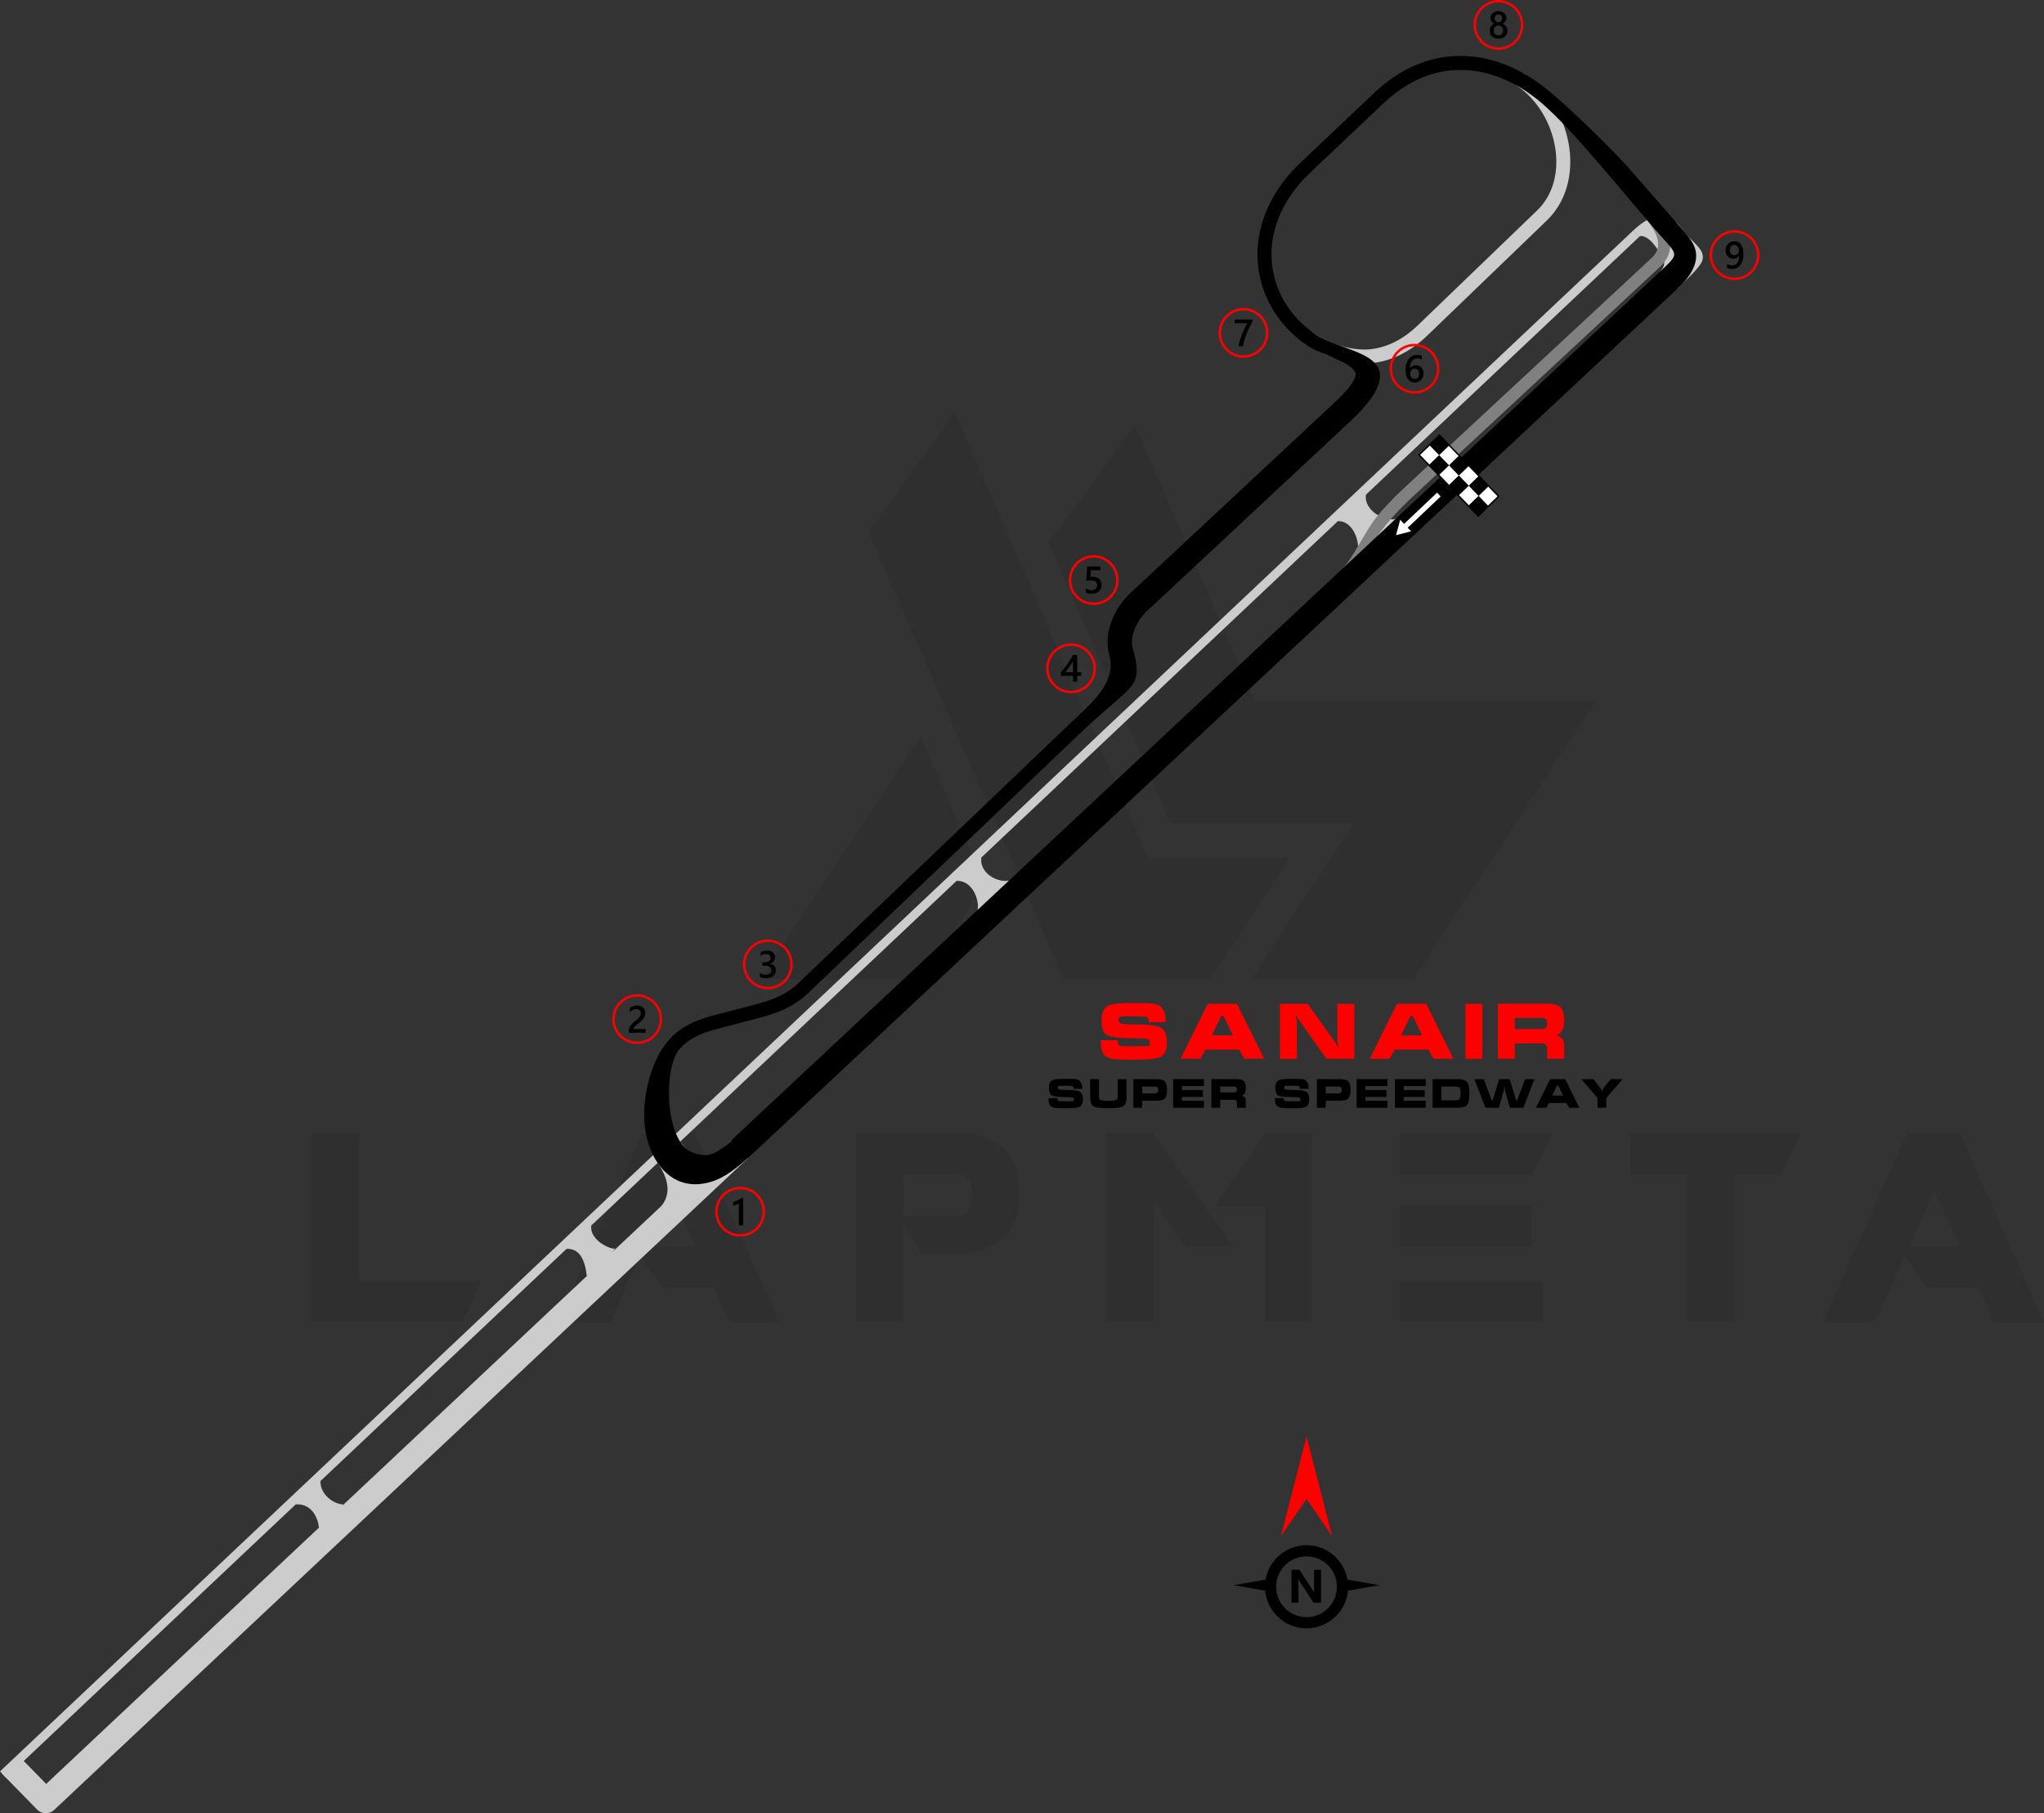 <?xml version="1.0" encoding="UTF-8"?>
<!DOCTYPE svg PUBLIC "-//W3C//DTD SVG 1.1//EN" "http://www.w3.org/Graphics/SVG/1.1/DTD/svg11.dtd">
<!-- Creator: CorelDRAW -->
<svg xmlns="http://www.w3.org/2000/svg" xml:space="preserve" width="206.049mm" height="182.747mm" version="1.1" style="shape-rendering:geometricPrecision; text-rendering:geometricPrecision; image-rendering:optimizeQuality; fill-rule:evenodd; clip-rule:evenodd"
viewBox="0 0 12038.41 10676.96"
 xmlns:xlink="http://www.w3.org/1999/xlink"
 xmlns:xodm="http://www.corel.com/coreldraw/odm/2003">
 <rect x="0" y="0" width="12038.41" height="10676.96" fill="#333333" stroke="none"/>
 <defs>
  <style type="text/css">
   <![CDATA[
    .fil5 {fill:black}
    .fil6 {fill:white}
    .fil7 {fill:black;fill-rule:nonzero}
    .fil3 {fill:black;fill-rule:nonzero}
    .fil2 {fill:gray;fill-rule:nonzero}
    .fil1 {fill:#CCCCCC;fill-rule:nonzero}
    .fil4 {fill:red;fill-rule:nonzero}
    .fil8 {fill:white;fill-rule:nonzero}
    .fil0 {fill:black;fill-opacity:0.071}
   ]]>
  </style>
 </defs>
 <g id="Layer_x0020_1">
  <path class="fil0" d="M1834.03 7784.19l0 -1111.73 276.09 0 0 870.61 725.21 0 -110.43 241.12 -890.86 0zm3281.82 -4649.4l1148.55 2632.08 863.25 0 469.36 -716 -833.8 0 -1139.34 -2622.88 -508.01 706.8zm1568.21 -633.17l708.64 1628.95 2004.44 0 -1069.4 1634.47 -957.12 0 0 -1.84 600.04 -916.63 -1076.76 0 -717.84 -1652.88 508.01 -692.07zm-883.5 2702.02l-368.12 563.23 -957.12 0 0 -1.84 946.07 -1430.16 379.17 868.77zm-1209.29 2582.39l-294.5 0 -90.19 -200.63 -300.02 0 -136.21 -185.9 -174.85 386.53 -305.54 0 493.28 -1111.73 311.07 0 496.97 1111.73zm-495.13 -445.43l-150.93 -331.31 -147.25 331.31 298.18 0zm1224.01 -180.38l334.99 0c47.86,-14.73 71.78,-58.9 69.94,-132.53 0,-60.74 -29.45,-99.4 -92.03,-114.12l-312.91 0 0 246.65zm110.43 220.88l-112.28 -161.98 0 565.07 -276.09 0 0 -1111.73 664.46 0c195.1,34.97 294.5,139.89 296.34,318.43l0 66.27c-1.84,180.38 -99.39,288.98 -292.66,322.11l-279.77 -0.01 0 1.85zm1831.42 -40.5l-276.09 0 -191.42 -265.04 -0.01 708.64 -277.93 0 0 -1111.73 276.09 0 469.36 668.14zm191.42 -666.3l276.09 0 0 1109.89 -277.93 0 0 -681.02 -300.02 0 301.86 -428.87zm1634.47 868.77l0 241.12 -844.84 0 0 -241.12 844.84 0zm-66.26 -441.75l0 237.44 -778.58 0 0 -237.44 778.58 0.01zm121.48 -427.03l-121.48 242.97 -778.58 0 0 -242.97 900.06 0zm791.47 239.28l-333.15 0 0 -239.28 1003.14 0 -112.28 239.28 -277.93 0 0 870.61 -277.94 0 0 -870.61 -1.84 0zm2103.83 872.45l-294.5 0 -90.19 -200.63 -300.02 0 -136.21 -185.9 -174.86 386.53 -305.54 0 493.28 -1111.73 311.07 0 496.97 1111.73zm-495.13 -445.43l-150.93 -331.31 -147.25 331.31 298.18 0z"/>
  <g id="_2583826307968">
   <path class="fil1" d="M1887.76 8720.56c-4.32,65.11 59.31,132.85 135.4,138.92l-54.83 81.58 -89.69 54.15c-7.32,-62.4 -44.18,-142.01 -136.84,-136.98 18.09,-31.89 36.17,-63.79 54.26,-95.68 30.57,-14 61.13,-27.99 91.7,-41.99z"/>
   <path class="fil1" d="M3482.58 7216.22c-12.84,95.69 139.38,152.17 142.36,132.35l-79.36 111.07 -89.69 54.15c-7.32,-62.4 -26.6,-164.92 -119.27,-159.89 18.09,-31.89 36.17,-63.79 54.26,-95.68 30.57,-14 61.13,-27.99 91.7,-41.99z"/>
   <path class="fil1" d="M5779.63 5049.49c-12.84,95.69 102.45,151.61 164,134.62l-89.03 120.1 -96.96 53.83c12.32,-58.47 -31.3,-175.91 -123.97,-170.88 18.09,-31.89 36.17,-63.79 54.26,-95.68 30.57,-14 61.13,-27.99 91.7,-41.99z"/>
   <path class="fil1" d="M8044.72 2912.9c-12.84,95.69 113.46,159.65 175.01,142.66l-119.54 130.46 -110.58 84.73c29.88,-65.5 -17.69,-206.81 -110.35,-201.78 18.09,-31.89 36.17,-63.79 54.26,-95.68 30.57,-14 80.63,-46.39 111.2,-60.39z"/>
   <path class="fil1" d="M4405.63 6819.19l-4086.46 3838.22c-28.94,27.23 -74.49,25.84 -101.72,-3.1l-204.85 -209.42 102.57 -100.88 156.8 160.28 3624.08 -3403.93c53.97,-67.66 46.44,-151.94 -22.62,-252.82l132.36 -124.85 125.33 156.88 175.89 -165.21 98.62 104.83z"/>
   <path class="fil1" d="M9620.19 1356.15c82.89,-78.08 186.32,-127.94 270.63,-27.4l47.85 57.06c44.79,53.41 100.18,86.77 89.21,141.28 -8.94,44.4 -92.87,114.63 -147.24,171.74l-104.27 -99.19c42.85,-45.01 29.21,-73.17 -29.73,-153.01 -38.85,-52.64 -80.23,-64.52 -91.24,-53.04 -15.69,-11.97 -23.91,-25.42 -35.22,-37.44z"/>
   <polygon class="fil1" points="-0,10430.57 9620.19,1356.15 9655.41,1393.59 35.22,10468.01 "/>
   <path class="fil1" d="M8970.28 430.44c36.84,23.52 70.48,51.45 100.57,82.71 89.2,92.67 148.79,215.9 169.44,341.88 20.88,127.41 2.09,258.3 -65.83,364.65 -18.16,28.45 -39.69,55 -64.73,79.1l-702.72 676.36c-111.32,107.15 -230.14,157.08 -347.48,164.73 -128.45,5.43 -254.57,-43.35 -377.02,-116.66l47.02 -67.63c83.37,62.01 213.78,107.79 324.84,102.17 98.64,-6.43 199.58,-49.41 295.63,-141.86l702.72 -676.36c20.49,-19.72 37.94,-41.19 52.49,-63.97 56.4,-88.32 71.72,-198.76 53.93,-307.33 -18.03,-109.99 -69.92,-217.43 -147.55,-298.08 -25.89,-26.9 -54.49,-50.7 -85.44,-70.47l44.12 -69.25z"/>
  </g>
  <path class="fil2" d="M9740.83 1232.68c57.96,67.4 89.94,129.55 95.92,186.4 6.46,61.33 -16.08,114.47 -67.59,159.38l-1460.91 1357.55c-57.91,54.07 -105.52,105.42 -144.29,153.1 -44.47,54.67 -77.4,104.48 -101.02,148.01 -26.49,48.8 -61.06,88.94 -100.16,127.91l-58.3 -14.68c61.28,-57.31 133.18,-219.92 203.69,-306.61 40.91,-50.3 90.78,-104.15 151.06,-160.43l1460.92 -1357.54 0.99 -0.84c33.25,-28.72 47.93,-61.57 44.05,-98.53 -4.4,-41.82 -30.74,-90.82 -79.01,-146.96l54.66 -46.78z"/>
  <path class="fil3" d="M6378.16 4301.53l-1617.98 1545.94c-44.39,42.42 -92.26,72.72 -142.15,95.82 -48.5,22.46 -98.83,37.94 -149.67,51.23l-254.57 66.53c-87.85,22.96 -158.23,58.14 -207.78,111.38 -103.56,111.23 -89.47,554.84 71.8,613.92 43.51,15.94 77.2,20.61 109.73,10.25 64.17,-20.42 117.14,-79.8 166.39,-125.85l5428.63 -5076.73c39.86,-37.28 74.73,-68.92 77.47,-90.75 2.11,-16.75 -9.79,-37.68 -35.1,-65.4 -214.99,-235.41 -551.91,-672.68 -761.02,-844.3 -119.91,-98.42 -253.45,-160.85 -389.68,-177.44 -172.53,-21.01 -350.64,31.96 -511.9,179.22l-11.58 10.73 -0.08 -0.08 -434.13 410.59c-129.72,122.69 -201.38,262.04 -221.83,399.01 -21.61,144.78 14.12,287.33 99,404.59 41.01,56.67 93.59,107.56 156.78,150.12l-0.05 0.07c136.6,91.97 412.39,103.04 373.46,274.38 -15.89,69.92 -76.72,147.73 -164.15,229.32l-1206.46 1125.8c-52.66,49.13 -102.2,143.42 -81.56,216.92 43.9,156.16 27.16,198.35 -59.04,276.31 -58.79,53.16 -171.49,148.17 -234.56,208.43zm-2432.36 1814.85c60.97,-65.49 144.57,-108 247.39,-134.87l254.57 -66.53c46.38,-12.12 92.16,-26.18 135.82,-46.4 42.28,-19.57 82.7,-45.12 119.92,-80.68l1625.94 -1553.55c105.35,-100.66 248.35,-219.75 203.68,-378.66 -35.75,-127.25 28.94,-274.22 122.14,-361.19l1206.46 -1125.8c67.54,-63.02 113.17,-117.15 121.89,-155.49 16.36,-72 -201.06,-122.14 -278.98,-174.61l-0.16 0c-71.28,-48 -130.77,-105.67 -177.39,-170.09 -97.56,-134.78 -138.63,-298.55 -113.82,-464.82 23.02,-154.27 102.84,-310.36 246.95,-446.67l434.2 -410.67 0 -0.16 12.55 -11.7c180.52,-164.85 381.39,-223.97 576.95,-200.15 153.18,18.66 302.38,88.5 435.17,198.38 143.15,118.48 355.11,326.64 467.26,449.45l322.2 368.66c54.8,60 88.12,110.51 80.15,173.81 -7.33,58.21 -42.8,113.19 -108.06,174.21l-5422.73 5071.21c-74.07,69.26 -167.56,156.34 -264.24,187.12 -246.96,78.64 -387.1,-142.49 -398.77,-356.89 -9.17,-168.67 48.63,-374.06 150.89,-483.89z"/>
  <g id="_2583826307728">
   <path class="fil4" d="M7323.77 1813.45c40.48,0 77.15,16.42 103.68,42.95 26.52,26.53 42.95,63.2 42.95,103.69 0,40.48 -16.42,77.15 -42.95,103.68 -26.53,26.52 -63.2,42.95 -103.68,42.95 -40.49,0 -77.16,-16.42 -103.69,-42.95 -26.52,-26.53 -42.95,-63.2 -42.95,-103.68 0,-40.49 16.42,-77.16 42.95,-103.69 26.52,-26.53 63.2,-42.95 103.69,-42.95zm93.61 53.02c-23.95,-23.95 -57.06,-38.78 -93.61,-38.78 -36.56,0 -69.67,14.82 -93.62,38.78 -23.95,23.95 -38.78,57.06 -38.78,93.62 0,36.56 14.82,69.66 38.77,93.61 23.96,23.95 57.06,38.78 93.63,38.78 36.56,0 69.66,-14.82 93.61,-38.78 23.95,-23.95 38.78,-57.06 38.78,-93.61 0,-36.56 -14.82,-69.67 -38.78,-93.62z"/>
   <path class="fil5" d="M7376.36 1894.12c-6.6,12.06 -12.82,24.02 -18.67,35.82 -5.88,11.84 -11.17,23.68 -15.92,35.63 -4.76,11.92 -8.88,23.94 -12.41,36.05 -3.52,12.14 -6.22,24.5 -8.13,37.17l-26.68 0c1.76,-11.28 4.27,-22.52 7.53,-33.76 3.25,-11.24 7.08,-22.45 11.47,-33.68 4.38,-11.25 9.29,-22.52 14.76,-33.87 5.43,-11.35 11.24,-22.82 17.38,-34.36l-74.53 0 0 -21.73 105.19 0 0 12.74z"/>
  </g>
  <g id="_2583826311472">
   <path class="fil4" d="M8330.89 2024.46c40.49,0 77.16,16.42 103.69,42.95 26.52,26.53 42.95,63.2 42.95,103.68 0,40.49 -16.42,77.16 -42.95,103.69 -26.53,26.52 -63.2,42.95 -103.69,42.95 -40.48,0 -77.14,-16.42 -103.68,-42.95 -26.53,-26.53 -42.95,-63.2 -42.95,-103.69 0,-40.48 16.42,-77.15 42.95,-103.68 26.53,-26.53 63.19,-42.95 103.68,-42.95zm93.62 53.01c-23.95,-23.96 -57.06,-38.78 -93.62,-38.78 -36.56,0 -69.66,14.82 -93.61,38.78 -23.96,23.95 -38.78,57.06 -38.78,93.61 0,36.56 14.82,69.66 38.78,93.62 23.95,23.95 57.05,38.77 93.61,38.77 36.56,0 69.67,-14.82 93.62,-38.77 23.95,-23.96 38.77,-57.06 38.77,-93.62 0,-36.56 -14.82,-69.66 -38.77,-93.61z"/>
   <path class="fil5" d="M8383.75 2199.13c0,7.9 -1.31,15.14 -3.9,21.65 -2.59,6.49 -6.19,12.11 -10.79,16.83 -4.61,4.72 -10.08,8.4 -16.42,10.98 -6.33,2.62 -13.19,3.9 -20.61,3.9 -7.9,0 -15.18,-1.54 -21.77,-4.61 -6.63,-3.08 -12.33,-7.65 -17.12,-13.72 -4.79,-6.07 -8.5,-13.64 -11.17,-22.67 -2.62,-9.03 -3.93,-19.52 -3.93,-31.44 0,-14.57 1.72,-27.5 5.21,-38.78 3.49,-11.24 8.24,-20.68 14.31,-28.29 6.07,-7.64 13.22,-13.41 21.43,-17.35 8.17,-3.97 17.05,-5.96 26.56,-5.96 5.92,0 11.32,0.41 16.19,1.24 4.87,0.79 8.78,1.91 11.7,3.3l0 22.93c-3.76,-1.9 -7.72,-3.52 -11.99,-4.83 -4.23,-1.31 -9.1,-1.99 -14.58,-1.99 -6.14,0 -11.84,1.23 -17.01,3.75 -5.21,2.47 -9.7,6.11 -13.46,10.9 -3.78,4.8 -6.74,10.76 -8.92,17.8 -2.14,7.05 -3.26,15.21 -3.33,24.43l0.67 0c3.38,-5.21 7.91,-9.29 13.64,-12.29 5.77,-3 12.51,-4.49 20.27,-4.49 6.89,0 13.08,1.08 18.61,3.33 5.52,2.25 10.24,5.43 14.13,9.66 3.94,4.2 6.97,9.34 9.06,15.37 2.14,6.04 3.19,12.82 3.19,20.35zm-25.67 2.09c0,-4.53 -0.56,-8.65 -1.61,-12.4 -1.05,-3.75 -2.66,-6.93 -4.84,-9.59 -2.13,-2.69 -4.87,-4.76 -8.13,-6.22 -3.22,-1.46 -7.08,-2.18 -11.46,-2.18 -4.39,0 -8.24,0.79 -11.58,2.37 -3.33,1.58 -6.11,3.63 -8.4,6.19 -2.28,2.54 -3.97,5.5 -5.09,8.76 -1.12,3.3 -1.72,6.67 -1.72,10.12 0,3.75 0.56,7.56 1.61,11.46 1.05,3.93 2.7,7.49 4.87,10.71 2.21,3.23 5.02,5.85 8.4,7.95 3.41,2.1 7.46,3.15 12.14,3.15 4.16,0 7.86,-0.78 11.09,-2.32 3.22,-1.54 5.92,-3.67 8.05,-6.37 2.18,-2.71 3.83,-5.92 4.95,-9.6 1.12,-3.7 1.72,-7.72 1.72,-12.03z"/>
  </g>
  <g id="_2583826311520">
   <path class="fil4" d="M6441.4 3269.23c40.49,0 77.15,16.42 103.69,42.95 26.53,26.53 42.94,63.19 42.94,103.68 0,40.48 -16.42,77.15 -42.94,103.68 -26.54,26.53 -63.2,42.95 -103.69,42.95 -40.48,0 -77.15,-16.42 -103.68,-42.95 -26.53,-26.53 -42.95,-63.2 -42.95,-103.68 0,-40.49 16.42,-77.16 42.95,-103.68 26.53,-26.53 63.2,-42.95 103.68,-42.95zm93.62 53.01c-23.96,-23.96 -57.06,-38.78 -93.62,-38.78 -36.56,0 -69.66,14.82 -93.61,38.78 -23.95,23.95 -38.77,57.05 -38.77,93.61 0,36.56 14.82,69.66 38.77,93.61 23.95,23.95 57.06,38.78 93.61,38.78 36.56,0 69.66,-14.82 93.62,-38.78 23.95,-23.95 38.77,-57.06 38.77,-93.61 0,-36.56 -14.82,-69.67 -38.77,-93.61z"/>
   <path class="fil5" d="M6394.9 3489.49l0 -24.47c10.34,6.97 20.8,10.42 31.4,10.42 10.67,0 19.3,-2.7 25.78,-8.17 6.51,-5.43 9.78,-12.7 9.78,-21.8 0,-8.91 -3.3,-15.84 -9.93,-20.83 -6.63,-4.99 -16.11,-7.46 -28.47,-7.46 -4.24,0 -12.85,0.41 -25.82,1.31l5.61 -82.76 77.49 0 0 21.73 -56.31 0 -2.62 39.41c5.05,-0.3 9.62,-0.44 13.71,-0.44 16.68,0 29.6,4.27 38.71,12.85 9.1,8.54 13.67,20.27 13.67,35.11 0,15.58 -5.25,28.1 -15.66,37.51 -10.42,9.4 -24.77,14.09 -42.98,14.09 -15.37,0 -26.83,-2.14 -34.36,-6.49z"/>
  </g>
  <g id="_2583826312864">
   <path class="fil4" d="M4522.17 5532.03c40.48,0 77.15,16.42 103.68,42.95 26.53,26.53 42.95,63.2 42.95,103.69 0,40.48 -16.42,77.15 -42.95,103.68 -26.53,26.53 -63.2,42.95 -103.68,42.95 -40.49,0 -77.15,-16.42 -103.68,-42.95 -26.53,-26.53 -42.95,-63.2 -42.95,-103.68 0,-40.49 16.42,-77.16 42.95,-103.69 26.53,-26.52 63.19,-42.95 103.68,-42.95zm93.61 53.01c-23.95,-23.95 -57.06,-38.77 -93.61,-38.77 -36.56,0 -69.66,14.82 -93.61,38.77 -23.95,23.96 -38.77,57.06 -38.77,93.62 0,36.56 14.82,69.66 38.77,93.61 23.95,23.95 57.06,38.78 93.61,38.78 36.56,0 69.66,-14.82 93.61,-38.78 23.95,-23.95 38.78,-57.06 38.78,-93.61 0,-36.56 -14.82,-69.66 -38.78,-93.62z"/>
   <path class="fil5" d="M4474.58 5751.58l0 -23.94c10.27,8.13 21.8,12.17 34.7,12.17 10.45,0 18.84,-2.35 25.1,-7.12 6.26,-4.76 9.37,-11.2 9.37,-19.34 0,-17.83 -13.64,-26.78 -40.96,-26.78l-12.18 0 0 -20.43 11.66 0c24.21,0 36.31,-8.39 36.31,-25.22 0,-15.51 -9.44,-23.27 -28.28,-23.27 -10.57,0 -20.46,3.75 -29.75,11.29l0 -22.6c10.68,-6 23.31,-9.03 37.84,-9.03 13.98,0 25.18,3.53 33.61,10.56 8.4,7.01 12.63,16 12.63,26.98 0,20.72 -10.57,34.06 -31.62,39.98l0 0.45c11.35,1.08 20.3,5.05 26.9,11.88 6.59,6.86 9.86,15.4 9.86,25.63 0,14.13 -5.29,25.55 -15.89,34.21 -10.64,8.69 -24.61,13.01 -41.96,13.01 -15.59,0 -28.03,-2.81 -37.32,-8.43z"/>
  </g>
  <g id="_2583826312000">
   <path class="fil4" d="M6308.03 3788.78c40.48,0 77.14,16.42 103.68,42.95 26.53,26.53 42.95,63.2 42.95,103.68 0,40.49 -16.42,77.15 -42.95,103.69 -26.53,26.52 -63.19,42.94 -103.68,42.94 -40.49,0 -77.16,-16.42 -103.69,-42.94 -26.52,-26.54 -42.95,-63.2 -42.95,-103.69 0,-40.48 16.42,-77.15 42.95,-103.68 26.53,-26.53 63.2,-42.95 103.69,-42.95zm93.61 53.01c-23.95,-23.95 -57.05,-38.78 -93.61,-38.78 -36.56,0 -69.66,14.82 -93.62,38.78 -23.95,23.95 -38.77,57.06 -38.77,93.61 0,36.56 14.82,69.66 38.77,93.62 23.96,23.95 57.06,38.77 93.62,38.77 36.56,0 69.65,-14.82 93.61,-38.77 23.95,-23.96 38.78,-57.06 38.78,-93.62 0,-36.56 -14.82,-69.66 -38.78,-93.61z"/>
   <path class="fil5" d="M6344.33 3856.71l0 101.65 23.38 0 0 21.17 -23.38 0 0 34.58 -24.7 0 0 -34.58 -71.27 0 0 -21.4c6.45,-7.27 13.05,-15.11 19.82,-23.57 6.78,-8.43 13.3,-17.08 19.56,-25.89 6.26,-8.8 12.02,-17.65 17.38,-26.49 5.36,-8.88 9.86,-17.35 13.49,-25.48l25.71 0zm-24.7 101.65l0 -66.1c-7.98,14.35 -15.89,26.86 -23.68,37.54 -7.79,10.68 -15.06,20.2 -21.89,28.55l45.57 0z"/>
  </g>
  <g id="_2583826312288">
   <path class="fil4" d="M8825.4 0c40.49,0 77.16,16.42 103.69,42.95 26.52,26.53 42.95,63.2 42.95,103.68 0,40.49 -16.42,77.16 -42.95,103.69 -26.53,26.52 -63.2,42.95 -103.69,42.95 -40.48,0 -77.15,-16.42 -103.68,-42.95 -26.52,-26.53 -42.95,-63.2 -42.95,-103.69 0,-40.48 16.42,-77.15 42.95,-103.68 26.53,-26.53 63.2,-42.95 103.68,-42.95zm93.62 53.01c-23.96,-23.95 -57.06,-38.78 -93.62,-38.78 -36.56,0 -69.65,14.82 -93.61,38.78 -23.95,23.95 -38.77,57.06 -38.77,93.61 0,36.56 14.82,69.66 38.77,93.62 23.96,23.95 57.06,38.77 93.61,38.77 36.56,0 69.66,-14.82 93.62,-38.77 23.95,-23.96 38.77,-57.06 38.77,-93.62 0,-36.56 -14.82,-69.66 -38.77,-93.61z"/>
   <path class="fil5" d="M8772.95 181.49c0,-4.53 0.56,-8.92 1.68,-13.15 1.12,-4.27 2.85,-8.17 5.09,-11.76 2.28,-3.6 5.14,-6.82 8.58,-9.68 3.45,-2.84 7.46,-5.12 12.07,-6.89 -6.82,-3.82 -12.22,-8.69 -16.27,-14.64 -4.01,-6 -6.04,-12.6 -6.04,-19.83 0,-5.81 1.2,-11.12 3.6,-16.03 2.35,-4.91 5.66,-9.15 9.84,-12.74 4.24,-3.6 9.18,-6.37 14.88,-8.4 5.73,-2.02 11.95,-3.03 18.66,-3.03 6.82,0 13.08,1.05 18.85,3.07 5.73,2.06 10.71,4.87 14.91,8.47 4.19,3.59 7.49,7.83 9.82,12.74 2.37,4.91 3.52,10.19 3.52,15.92 0,7.23 -2.02,13.83 -6.04,19.83 -4.04,5.95 -9.36,10.83 -16.03,14.64 4.53,1.77 8.54,4.05 12.03,6.86 3.48,2.81 6.37,5.99 8.73,9.59 2.33,3.6 4.08,7.5 5.28,11.76 1.16,4.24 1.73,8.66 1.73,13.27 0,6.89 -1.27,13.19 -3.82,18.89 -2.59,5.69 -6.15,10.6 -10.76,14.65 -4.6,4.08 -10.15,7.23 -16.6,9.52 -6.4,2.25 -13.53,3.37 -21.28,3.37 -7.68,0 -14.72,-1.12 -21.13,-3.37 -6.4,-2.28 -11.92,-5.43 -16.56,-9.52 -4.65,-4.05 -8.28,-8.96 -10.87,-14.65 -2.62,-5.7 -3.9,-11.99 -3.9,-18.89zm24.81 -2.17c0,4.46 0.64,8.47 1.95,12.07 1.34,3.59 3.19,6.63 5.61,9.1 2.4,2.47 5.32,4.39 8.74,5.7 3.41,1.3 7.19,1.98 11.35,1.98 4.01,0 7.72,-0.68 11.09,-2.02 3.37,-1.35 6.26,-3.3 8.73,-5.81 2.44,-2.55 4.38,-5.59 5.77,-9.14 1.38,-3.52 2.06,-7.5 2.06,-11.88 0,-4.04 -0.63,-7.83 -1.95,-11.39 -1.35,-3.52 -3.18,-6.63 -5.62,-9.25 -2.4,-2.66 -5.32,-4.73 -8.73,-6.26 -3.41,-1.54 -7.19,-2.33 -11.35,-2.33 -3.93,0 -7.64,0.71 -11.01,2.13 -3.42,1.43 -6.34,3.45 -8.81,6.04 -2.44,2.62 -4.35,5.7 -5.77,9.3 -1.39,3.59 -2.06,7.49 -2.06,11.76zm5.36 -71.16c0,3.3 0.6,6.34 1.76,9.18 1.16,2.81 2.73,5.25 4.71,7.35 1.99,2.1 4.31,3.71 6.98,4.87 2.66,1.2 5.55,1.76 8.62,1.76 3.07,0 5.95,-0.6 8.62,-1.8 2.66,-1.2 5.02,-2.85 7.04,-4.95 1.99,-2.1 3.6,-4.53 4.77,-7.34 1.16,-2.81 1.76,-5.85 1.76,-9.07 0,-3.3 -0.57,-6.37 -1.69,-9.22 -1.16,-2.84 -2.7,-5.32 -4.68,-7.34 -1.99,-2.06 -4.31,-3.67 -7.01,-4.84 -2.73,-1.16 -5.66,-1.76 -8.8,-1.76 -3.3,0 -6.29,0.6 -9,1.8 -2.69,1.2 -5.02,2.89 -6.96,5.02 -1.95,2.1 -3.45,4.57 -4.5,7.38 -1.09,2.81 -1.61,5.8 -1.61,8.95z"/>
  </g>
  <g id="_2583826312432">
   <path class="fil4" d="M10215.63 1355.64c40.48,0 77.15,16.41 103.68,42.95 26.52,26.53 42.95,63.2 42.95,103.68 0,40.49 -16.42,77.15 -42.95,103.68 -26.53,26.53 -63.2,42.95 -103.68,42.95 -40.49,0 -77.16,-16.42 -103.69,-42.95 -26.52,-26.53 -42.95,-63.19 -42.95,-103.68 0,-40.48 16.42,-77.15 42.95,-103.68 26.53,-26.53 63.2,-42.95 103.69,-42.95zm93.61 53.01c-23.95,-23.96 -57.06,-38.78 -93.61,-38.78 -36.56,0 -69.67,14.82 -93.62,38.78 -23.95,23.95 -38.77,57.06 -38.77,93.61 0,36.56 14.82,69.65 38.77,93.61 23.95,23.95 57.06,38.77 93.62,38.77 36.56,0 69.66,-14.82 93.61,-38.77 23.95,-23.95 38.78,-57.06 38.78,-93.61 0,-36.56 -14.82,-69.66 -38.78,-93.61z"/>
   <path class="fil5" d="M10268.37 1493.66c0,15.74 -1.69,29.27 -5.09,40.62 -3.42,11.35 -8.1,20.68 -14.06,27.99 -5.96,7.31 -12.96,12.7 -20.94,16.19 -8.03,3.48 -16.64,5.21 -25.86,5.21 -3,0 -6.03,-0.19 -9.07,-0.53 -3.03,-0.38 -5.92,-0.86 -8.65,-1.43 -2.78,-0.6 -5.25,-1.24 -7.49,-1.95 -2.21,-0.67 -4.08,-1.35 -5.55,-2.03l0 -22.93c1.54,0.93 3.45,1.91 5.74,2.88 2.24,1.02 4.72,1.88 7.37,2.66 2.7,0.75 5.47,1.39 8.36,1.83 2.89,0.49 5.7,0.75 8.4,0.75 6.22,0 11.87,-1.23 16.97,-3.63 5.1,-2.44 9.41,-5.99 13.01,-10.75 3.59,-4.76 6.33,-10.68 8.28,-17.72 1.95,-7.09 2.92,-15.25 2.92,-24.55l-0.45 0c-1.31,2.33 -3.04,4.53 -5.21,6.64 -2.17,2.1 -4.64,3.93 -7.41,5.5 -2.78,1.57 -5.89,2.81 -9.26,3.79 -3.41,0.93 -7.04,1.42 -10.94,1.42 -6.59,0 -12.7,-1.15 -18.4,-3.48 -5.66,-2.28 -10.56,-5.55 -14.76,-9.82 -4.17,-4.24 -7.41,-9.4 -9.82,-15.47 -2.37,-6.07 -3.56,-12.85 -3.56,-20.31 0,-8.2 1.35,-15.59 4.04,-22.22 2.74,-6.63 6.44,-12.25 11.21,-16.9 4.76,-4.65 10.38,-8.24 16.79,-10.75 6.44,-2.55 13.45,-3.83 20.98,-3.83 7.08,0 13.83,1.35 20.16,4.01 6.34,2.69 11.88,6.92 16.68,12.74 4.8,5.84 8.57,13.34 11.42,22.56 2.81,9.22 4.2,20.38 4.2,33.5zm-26.57 -16.79c0,-5.28 -0.67,-10.08 -2.02,-14.38 -1.35,-4.31 -3.23,-8.03 -5.66,-11.09 -2.4,-3.07 -5.29,-5.47 -8.62,-7.12 -3.3,-1.68 -6.97,-2.55 -10.9,-2.55 -3.53,0 -6.86,0.72 -10.04,2.14 -3.19,1.42 -5.96,3.49 -8.35,6.11 -2.37,2.62 -4.27,5.8 -5.66,9.55 -1.38,3.71 -2.06,7.87 -2.06,12.4 0,4.99 0.67,9.37 2.02,13.15 1.34,3.83 3.22,7.01 5.66,9.63 2.4,2.59 5.32,4.58 8.73,5.93 3.37,1.34 7.16,2.02 11.24,2.02 3.67,0 7.05,-0.67 10.15,-2.02 3.11,-1.35 5.8,-3.19 8.13,-5.52 2.28,-2.28 4.09,-5.02 5.43,-8.16 1.31,-3.15 1.95,-6.53 1.95,-10.08z"/>
  </g>
  <g id="_2583826312480">
   <path class="fil4" d="M4359.16 6988.32c40.49,0 77.15,16.42 103.68,42.95 26.53,26.53 42.95,63.19 42.95,103.68 0,40.48 -16.42,77.15 -42.95,103.68 -26.53,26.53 -63.19,42.95 -103.68,42.95 -40.48,0 -77.15,-16.42 -103.68,-42.95 -26.53,-26.53 -42.95,-63.2 -42.95,-103.68 0,-40.49 16.42,-77.15 42.95,-103.68 26.53,-26.53 63.2,-42.95 103.68,-42.95zm93.61 53.01c-23.95,-23.95 -57.06,-38.77 -93.61,-38.77 -36.56,0 -69.66,14.82 -93.61,38.77 -23.95,23.95 -38.78,57.06 -38.78,93.61 0,36.56 14.82,69.66 38.78,93.61 23.95,23.95 57.05,38.78 93.61,38.78 36.56,0 69.66,-14.82 93.61,-38.78 23.95,-23.95 38.78,-57.06 38.78,-93.61 0,-36.56 -14.82,-69.66 -38.78,-93.61z"/>
   <path class="fil5" d="M4376.85 7054.48l0 160.93 -25.48 0 0 -129.76c-4.61,3.3 -9.56,6.11 -14.87,8.4 -5.28,2.32 -11.35,4.34 -18.18,6.11l0 -21.73c4.27,-1.38 8.36,-2.85 12.29,-4.38 3.97,-1.54 7.88,-3.27 11.69,-5.17 3.86,-1.91 7.72,-4.05 11.66,-6.37 3.9,-2.37 7.94,-5.02 12.14,-8.02l10.75 0z"/>
  </g>
  <g id="_2583826312720">
   <path class="fil4" d="M3752.94 5854.47c40.48,0 77.15,16.42 103.68,42.94 26.53,26.54 42.95,63.2 42.95,103.69 0,40.48 -16.42,77.15 -42.95,103.68 -26.53,26.53 -63.2,42.95 -103.68,42.95 -40.49,0 -77.15,-16.41 -103.68,-42.95 -26.53,-26.53 -42.95,-63.2 -42.95,-103.68 0,-40.49 16.42,-77.15 42.95,-103.69 26.53,-26.52 63.19,-42.94 103.68,-42.94zm93.61 53.01c-23.95,-23.95 -57.06,-38.77 -93.61,-38.77 -36.56,0 -69.65,14.82 -93.61,38.77 -23.95,23.96 -38.77,57.06 -38.77,93.62 0,36.56 14.82,69.66 38.77,93.61 23.95,23.95 57.06,38.78 93.61,38.78 36.56,0 69.66,-14.82 93.61,-38.78 23.95,-23.95 38.78,-57.06 38.78,-93.61 0,-36.56 -14.82,-69.66 -38.78,-93.62z"/>
   <path class="fil5" d="M3802.34 6081.14l-98.8 0 0 -12.18c0,-4.99 0.71,-9.67 2.1,-14.02 1.39,-4.35 3.26,-8.43 5.59,-12.29 2.36,-3.82 5.09,-7.45 8.24,-10.87 3.15,-3.41 6.51,-6.7 10.07,-9.89 3.6,-3.18 7.27,-6.26 10.98,-9.22 3.75,-2.96 7.41,-5.92 10.98,-8.92 3.37,-2.89 6.44,-5.66 9.22,-8.44 2.81,-2.73 5.16,-5.58 7.15,-8.5 1.99,-2.92 3.53,-6 4.61,-9.26 1.09,-3.25 1.65,-6.78 1.65,-10.6 0,-4.16 -0.64,-7.8 -1.9,-10.91 -1.31,-3.11 -3.08,-5.73 -5.4,-7.79 -2.28,-2.1 -5.02,-3.67 -8.17,-4.73 -3.14,-1.09 -6.58,-1.61 -10.34,-1.61 -6.4,0 -12.96,1.5 -19.63,4.5 -6.67,3 -13.08,7.5 -19.22,13.53l0 -24.52c3.23,-2.4 6.48,-4.49 9.78,-6.29 3.3,-1.8 6.71,-3.3 10.23,-4.5 3.49,-1.23 7.19,-2.1 11.05,-2.69 3.9,-0.61 8.02,-0.91 12.4,-0.91 7.12,0 13.57,0.93 19.33,2.81 5.77,1.88 10.72,4.61 14.84,8.24 4.08,3.64 7.23,8.14 9.48,13.57 2.26,5.39 3.34,11.61 3.34,18.66 0,6.37 -0.79,12.1 -2.37,17.16 -1.57,5.09 -3.79,9.82 -6.67,14.24 -2.88,4.38 -6.41,8.55 -10.49,12.52 -4.08,3.93 -8.69,8.02 -13.71,12.17 -4.27,3.45 -8.47,6.78 -12.71,10.04 -4.2,3.27 -7.98,6.44 -11.35,9.55 -3.38,3.11 -6.11,6.22 -8.17,9.33 -2.1,3.11 -3.15,6.23 -3.15,9.37l0 0.57 71.04 0 0 21.85z"/>
  </g>
  <g id="_2583826313248">
   <g>
    <rect class="fil5" transform="matrix(0.859 0.887 -0.887 0.859 8477.85 2562.42)" width="67.63" height="67.63"/>
    <rect class="fil6" transform="matrix(0.859 0.887 -0.887 0.859 8535.94 2622.43)" width="67.63" height="67.63"/>
    <rect class="fil5" transform="matrix(0.859 0.887 -0.887 0.859 8594.03 2682.44)" width="67.63" height="67.63"/>
    <rect class="fil6" transform="matrix(0.859 0.887 -0.887 0.859 8652.12 2742.45)" width="67.63" height="67.63"/>
    <rect class="fil5" transform="matrix(0.859 0.887 -0.887 0.859 8710.2 2802.47)" width="67.63" height="67.63"/>
    <rect class="fil6" transform="matrix(0.859 0.887 -0.887 0.859 8768.29 2862.48)" width="67.63" height="67.63"/>
    <rect class="fil6" transform="matrix(0.859 0.887 -0.887 0.859 8417.84 2620.51)" width="67.63" height="67.63"/>
    <rect class="fil5" transform="matrix(0.859 0.887 -0.887 0.859 8475.93 2680.52)" width="67.63" height="67.63"/>
    <rect class="fil6" transform="matrix(0.859 0.887 -0.887 0.859 8534.02 2740.53)" width="67.63" height="67.63"/>
    <rect class="fil5" transform="matrix(0.859 0.887 -0.887 0.859 8592.1 2800.54)" width="67.63" height="67.63"/>
    <rect class="fil6" transform="matrix(0.859 0.887 -0.887 0.859 8650.19 2860.55)" width="67.63" height="67.63"/>
    <rect class="fil5" transform="matrix(0.859 0.887 -0.887 0.859 8708.28 2920.56)" width="67.63" height="67.63"/>
   </g>
   <path class="fil3" d="M8829.4 2925.62l-123.15 119.19 -354.56 -366.32 126.25 -122.21c118.33,121.97 236.4,244.2 354.6,366.32l-3.14 3.03zm-66.06 51.83l56.88 -55.05 -342.46 -353.83 -113.79 110.11 342.48 353.83 56.89 -55.07z"/>
  </g>
  <g id="_2583826310704">
   <path class="fil4" d="M6677.57 6161.31c48.18,0 76.01,-0.75 83.5,-2.34 7.64,-1.44 11.42,-7.34 11.42,-17.7 0,-12.33 -5.29,-20.19 -15.96,-23.52 -10.52,-3.03 -36.91,-4.54 -78.96,-4.54 -83.12,0 -135.61,-6.05 -157.39,-18.08 -21.78,-12.1 -32.67,-42.05 -32.67,-89.85 0,-44.25 14.21,-72.53 42.66,-84.93 21.78,-9.38 70.19,-14.07 145.22,-14.07 66.78,0 109.13,1.82 127.06,5.45 41.98,8.4 63.01,44.09 63.01,107.09l-99.84 0c0,-17.24 -3.78,-27.38 -11.27,-30.4 -7.64,-2.72 -33.8,-4.08 -78.51,-4.08 -45.07,0 -71.02,0.76 -77.97,2.35 -7.03,1.74 -10.52,7.94 -10.52,18.6 0,11.12 5.9,18.38 17.7,21.7 11.88,3.33 36,5 72.61,5 82.29,0 135.38,6.5 159.2,19.51 23.67,13.01 35.48,42.95 35.48,89.85 0,43.26 -13.32,70.95 -40.01,83.05 -22.92,10.29 -74.65,15.43 -155.2,15.43 -61.94,0 -102.1,-1.36 -120.63,-4.08 -28.37,-4.24 -47.73,-14.22 -58.01,-29.95 -10.36,-15.43 -15.51,-42.36 -15.51,-80.78l99.84 0c0,18.15 3.93,28.74 11.8,31.77 7.86,3.03 35.55,4.54 82.97,4.54zm435.91 -251.02l171.54 0 160.64 324.08 -116.55 0 -30.94 -54 -197.85 0 -30.78 54 -116.7 0 160.64 -324.08zm93.56 73.14l-15.42 0 -54.08 112.99 123.43 0 -53.93 -112.99zm769.3 -72.53l-99.83 0 0 223.19c2.49,8.47 4.84,16.72 7.26,24.96 0,3.02 0.08,6.05 0.38,9.07 -2.04,0 -4.01,-1.97 -5.82,-5.9 -2.11,-3.93 -4.01,-7.94 -5.9,-11.8l-170.63 -239.52 -163.36 0 0 323.93 99.83 0 0 -223.72c0,-0.3 -2.57,-8.62 -7.64,-25.04 -0.3,-2.95 -0.46,-5.9 -0.46,-8.93 2.04,0 4.16,1.97 6.28,5.82 1.89,4.24 3.7,8.17 5.45,11.8l171.08 240.06 163.36 0 0 -323.93zm251.68 -0.61l171.54 0 160.64 324.08 -116.55 0 -30.94 -54 -197.85 0 -30.78 54 -116.7 0 160.64 -324.08zm93.56 73.14l-15.42 0 -54.08 112.99 123.43 0 -53.93 -112.99zm309.16 251.4l0 -323.93 99.84 0 0 323.93 -99.84 0zm191.24 -324.92l290.43 0c35.7,0 60.96,6.51 75.78,19.51 16.03,14.22 24.05,39.18 24.05,74.88 0,27.53 -3.32,48.1 -9.98,61.64 -6.96,13.69 -18.53,23.67 -34.87,30.02 18.08,7.87 30.18,15.89 36.23,24.05 5.74,8.17 8.62,22.08 8.62,41.75l0 72.6 -99.83 0 0 -58.09c0,-8.47 -2.42,-15.73 -7.34,-21.78 -5.67,-7.26 -14.14,-10.89 -25.34,-10.89l-157.92 0 0 90.76 -99.84 0 0 -324.46zm99.84 83.95l0 65.8 160.11 0c10.97,0 18.83,-2.42 23.6,-7.19 4.61,-4.62 6.88,-13.09 6.88,-25.49 0,-12.4 -2.42,-21.02 -7.34,-25.79 -4.76,-4.91 -12.48,-7.34 -23.14,-7.34l-160.11 0z"/>
   <path class="fil7" d="M6276.68 6485c25.02,0 39.47,-0.39 43.36,-1.22 3.97,-0.75 5.93,-3.81 5.93,-9.19 0,-6.4 -2.75,-10.49 -8.28,-12.22 -5.46,-1.57 -19.16,-2.35 -41,-2.35 -43.16,0 -70.41,-3.14 -81.72,-9.38 -11.31,-6.29 -16.97,-21.83 -16.97,-46.65 0,-22.98 7.38,-37.66 22.15,-44.1 11.31,-4.87 36.45,-7.3 75.4,-7.3 34.68,0 56.67,0.94 65.97,2.83 21.79,4.36 32.71,22.9 32.71,55.61l-51.84 0c0,-8.96 -1.96,-14.21 -5.85,-15.79 -3.97,-1.41 -17.56,-2.12 -40.76,-2.12 -23.41,0 -36.88,0.39 -40.49,1.22 -3.65,0.91 -5.46,4.12 -5.46,9.66 0,5.77 3.06,9.54 9.19,11.27 6.16,1.72 18.69,2.59 37.7,2.59 42.73,0 70.3,3.38 82.67,10.13 12.29,6.76 18.42,22.31 18.42,46.66 0,22.46 -6.91,36.83 -20.77,43.12 -11.9,5.34 -38.76,8.01 -80.59,8.01 -32.16,0 -53.01,-0.71 -62.64,-2.12 -14.72,-2.2 -24.78,-7.38 -30.12,-15.55 -5.38,-8.01 -8.05,-21.99 -8.05,-41.94l51.83 0c0,9.42 2.04,14.92 6.13,16.49 4.08,1.57 18.46,2.35 43.08,2.35zm358.19 -130.34l0 102.54c0,30.47 -6.67,49.64 -20.03,57.53 -12.05,7.19 -41.11,10.8 -87.14,10.8 -45.86,0 -74.89,-3.62 -86.98,-10.8 -13.35,-8.05 -20.03,-27.21 -20.03,-57.53l0 -102.54 51.84 0 0 102.54c0,10.21 2.83,16.73 8.52,19.56 6.75,3.45 22.31,5.18 46.65,5.18 24,0 39.23,-1.65 45.68,-4.95 6.44,-3.14 9.66,-9.74 9.66,-19.79l0 -102.54 51.83 0zm40.53 -0.19l126.76 0c27.61,0 45.83,3.38 54.66,10.13 11,8.37 16.49,26.19 16.49,53.49 0,27.17 -5.42,44.92 -16.26,53.25 -8.99,6.91 -27.29,10.36 -54.9,10.36l-74.93 0 0 41.24 -51.83 0 0 -168.47zm51.83 83.65l74.93 0c6.08,0 10.72,-1.34 13.86,-3.97 3.81,-3.3 5.7,-8.64 5.7,-16.06 0,-7.66 -1.89,-13.08 -5.7,-16.22 -2.99,-2.55 -7.62,-3.81 -13.86,-3.81l-74.93 0 0 40.06zm181.94 84.82l0 -168.47 181.47 0 0 40.76 -129.63 0 0 23.32 123.7 0 0 40.53 -123.7 0 0 23.09 129.63 0 0 40.76 -181.47 0zm225.49 -168.47l150.79 0c18.54,0 31.65,3.38 39.35,10.13 8.33,7.38 12.49,20.34 12.49,38.88 0,14.3 -1.73,24.98 -5.19,32.01 -3.61,7.11 -9.62,12.29 -18.1,15.59 9.38,4.08 15.67,8.24 18.81,12.49 2.99,4.24 4.48,11.47 4.48,21.68l0 37.7 -51.84 0 0 -30.16c0,-4.4 -1.26,-8.17 -3.81,-11.31 -2.94,-3.77 -7.34,-5.66 -13.15,-5.66l-82 0 0 47.13 -51.83 0 0 -168.47zm51.83 43.59l0 34.16 83.13 0c5.7,0 9.78,-1.26 12.26,-3.73 2.4,-2.4 3.57,-6.79 3.57,-13.23 0,-6.44 -1.26,-10.92 -3.81,-13.39 -2.47,-2.55 -6.48,-3.81 -12.02,-3.81l-83.13 0zm423.37 86.94c25.02,0 39.47,-0.39 43.36,-1.22 3.97,-0.75 5.93,-3.81 5.93,-9.19 0,-6.4 -2.75,-10.49 -8.28,-12.22 -5.46,-1.57 -19.16,-2.35 -41,-2.35 -43.16,0 -70.41,-3.14 -81.72,-9.38 -11.31,-6.29 -16.97,-21.83 -16.97,-46.65 0,-22.98 7.38,-37.66 22.15,-44.1 11.31,-4.87 36.45,-7.3 75.4,-7.3 34.68,0 56.67,0.94 65.97,2.83 21.79,4.36 32.71,22.9 32.71,55.61l-51.84 0c0,-8.96 -1.96,-14.21 -5.85,-15.79 -3.97,-1.41 -17.56,-2.12 -40.76,-2.12 -23.41,0 -36.88,0.39 -40.49,1.22 -3.65,0.91 -5.46,4.12 -5.46,9.66 0,5.77 3.06,9.54 9.19,11.27 6.16,1.72 18.69,2.59 37.7,2.59 42.73,0 70.3,3.38 82.67,10.13 12.29,6.76 18.42,22.31 18.42,46.66 0,22.46 -6.91,36.83 -20.77,43.12 -11.9,5.34 -38.76,8.01 -80.59,8.01 -32.16,0 -53.01,-0.71 -62.64,-2.12 -14.72,-2.2 -24.78,-7.38 -30.12,-15.55 -5.38,-8.01 -8.05,-21.99 -8.05,-41.94l51.83 0c0,9.42 2.04,14.92 6.13,16.49 4.08,1.57 18.46,2.35 43.08,2.35zm146.37 -130.53l126.76 0c27.61,0 45.83,3.38 54.66,10.13 11,8.37 16.49,26.19 16.49,53.49 0,27.17 -5.42,44.92 -16.26,53.25 -8.99,6.91 -27.29,10.36 -54.9,10.36l-74.93 0 0 41.24 -51.83 0 0 -168.47zm51.83 83.65l74.93 0c6.08,0 10.72,-1.34 13.86,-3.97 3.81,-3.3 5.7,-8.64 5.7,-16.06 0,-7.66 -1.89,-13.08 -5.7,-16.22 -2.99,-2.55 -7.62,-3.81 -13.86,-3.81l-74.93 0 0 40.06zm181.94 84.82l0 -168.47 181.47 0 0 40.76 -129.63 0 0 23.32 123.7 0 0 40.53 -123.7 0 0 23.09 129.63 0 0 40.76 -181.47 0zm225.72 0l0 -168.47 181.47 0 0 40.76 -129.63 0 0 23.32 123.7 0 0 40.53 -123.7 0 0 23.09 129.63 0 0 40.76 -181.47 0zm221.72 -0.23l0 -168.23 145.15 0c29.53,0 49.01,5.89 58.47,17.71 8.76,10.95 13.16,33.19 13.16,66.68 0,33.26 -4.32,55.33 -12.96,66.17 -9.42,11.78 -28.98,17.67 -58.67,17.67l-145.15 0zm51.84 -43.59l84.63 0c11.11,0 18.65,-2.83 22.62,-8.44 3.89,-5.7 5.85,-16.3 5.85,-31.81 0,-15.59 -1.96,-26.27 -5.85,-32.04 -3.97,-5.85 -11.5,-8.76 -22.62,-8.76l-84.63 0 0 81.05zm492.69 -124.45l-46.65 124.45 -5.66 0 -38.17 -124.45 -61.97 0 -38.17 124.45 -5.66 0 -46.65 -124.45 -55.37 0 65.27 168.28 79.41 0 28.51 -103.2c0.16,-0.32 0.56,-4.4 1.22,-12.25 0.59,-7.7 1.37,-11.54 2.28,-11.54 1.14,0 2,3.84 2.67,11.54 0.59,7.85 0.9,11.94 0.9,12.25l28.75 103.2 79.41 0 65.27 -168.28 -55.37 0zm147.5 0l89.06 0 83.41 168.28 -60.52 0 -16.06 -28.04 -102.73 0 -15.98 28.04 -60.6 0 83.41 -168.28zm48.57 37.98l-8.01 0 -28.08 58.67 64.09 0 -28 -58.67zm135.91 -37.98l94.76 110.08 0 58.2 51.8 0 0 -58.2 96.13 -110.08 -70.92 0 -43.39 55.18c-2.79,3.61 -4.6,8.17 -5.38,13.62 -0.78,5.7 -1.34,8.52 -1.69,8.52 -0.59,-3.3 -1.3,-7.07 -2.04,-11.31 -0.98,-4.24 -2.63,-7.85 -4.94,-10.84l-43.4 -55.18 -70.92 0z"/>
  </g>
  <g id="_2583826316032">
   <path class="fil3" d="M7695.03 9098.75c67.5,0 128.67,27.41 172.97,71.69l0.13 0.13c34.93,34.93 59.34,80.36 68.11,131.12l188.72 32.51 -186.19 32.07c-5.39,58.54 -31.37,111.1 -70.65,150.37l-0.13 0c-44.3,44.28 -105.47,71.69 -172.97,71.69 -67.6,0 -128.82,-27.41 -173.1,-71.69 -39.27,-39.27 -65.26,-91.84 -70.64,-150.37l-186.19 -32.07 188.72 -32.51c8.77,-50.75 33.17,-96.18 68.11,-131.12l0 -0.13c44.29,-44.29 105.5,-71.69 173.1,-71.69zm85.38 338.32l-43.95 0 -79.73 -121.52c-4.65,-7.09 -7.92,-12.43 -9.71,-16.03l-0.51 0c0.7,6.82 1.06,17.27 1.06,31.26l0 106.29 -41.15 0 0 -193.38 46.96 0 76.73 117.71c3.49,5.33 6.71,10.59 9.71,15.79l0.55 0c-0.74,-4.46 -1.1,-13.35 -1.1,-26.56l0 -106.94 41.15 0 0 193.38zm41.24 -220.14c-32.37,-32.34 -77.15,-52.34 -126.61,-52.34 -49.42,0 -94.18,20.04 -126.55,52.41 -32.41,32.31 -52.41,77.09 -52.41,126.55 0,49.42 20.05,94.18 52.41,126.55 32.37,32.37 77.13,52.41 126.55,52.41 49.46,0 94.25,-20 126.61,-52.34 32.31,-32.43 52.35,-77.19 52.35,-126.61 0,-49.46 -20,-94.25 -52.35,-126.62z"/>
   <polygon class="fil4" points="7695.04,8826.01 7544.34,9045.24 7695.04,8459.07 7845.73,9045.24 "/>
  </g>
  <polygon class="fil8" points="8221.91,3151.4 8310.8,3128.54 8290.7,3107.51 8484.97,2923.38 8463.7,2900.94 8269.44,3085.06 8246.8,3060.22 "/>
 </g>
</svg>
